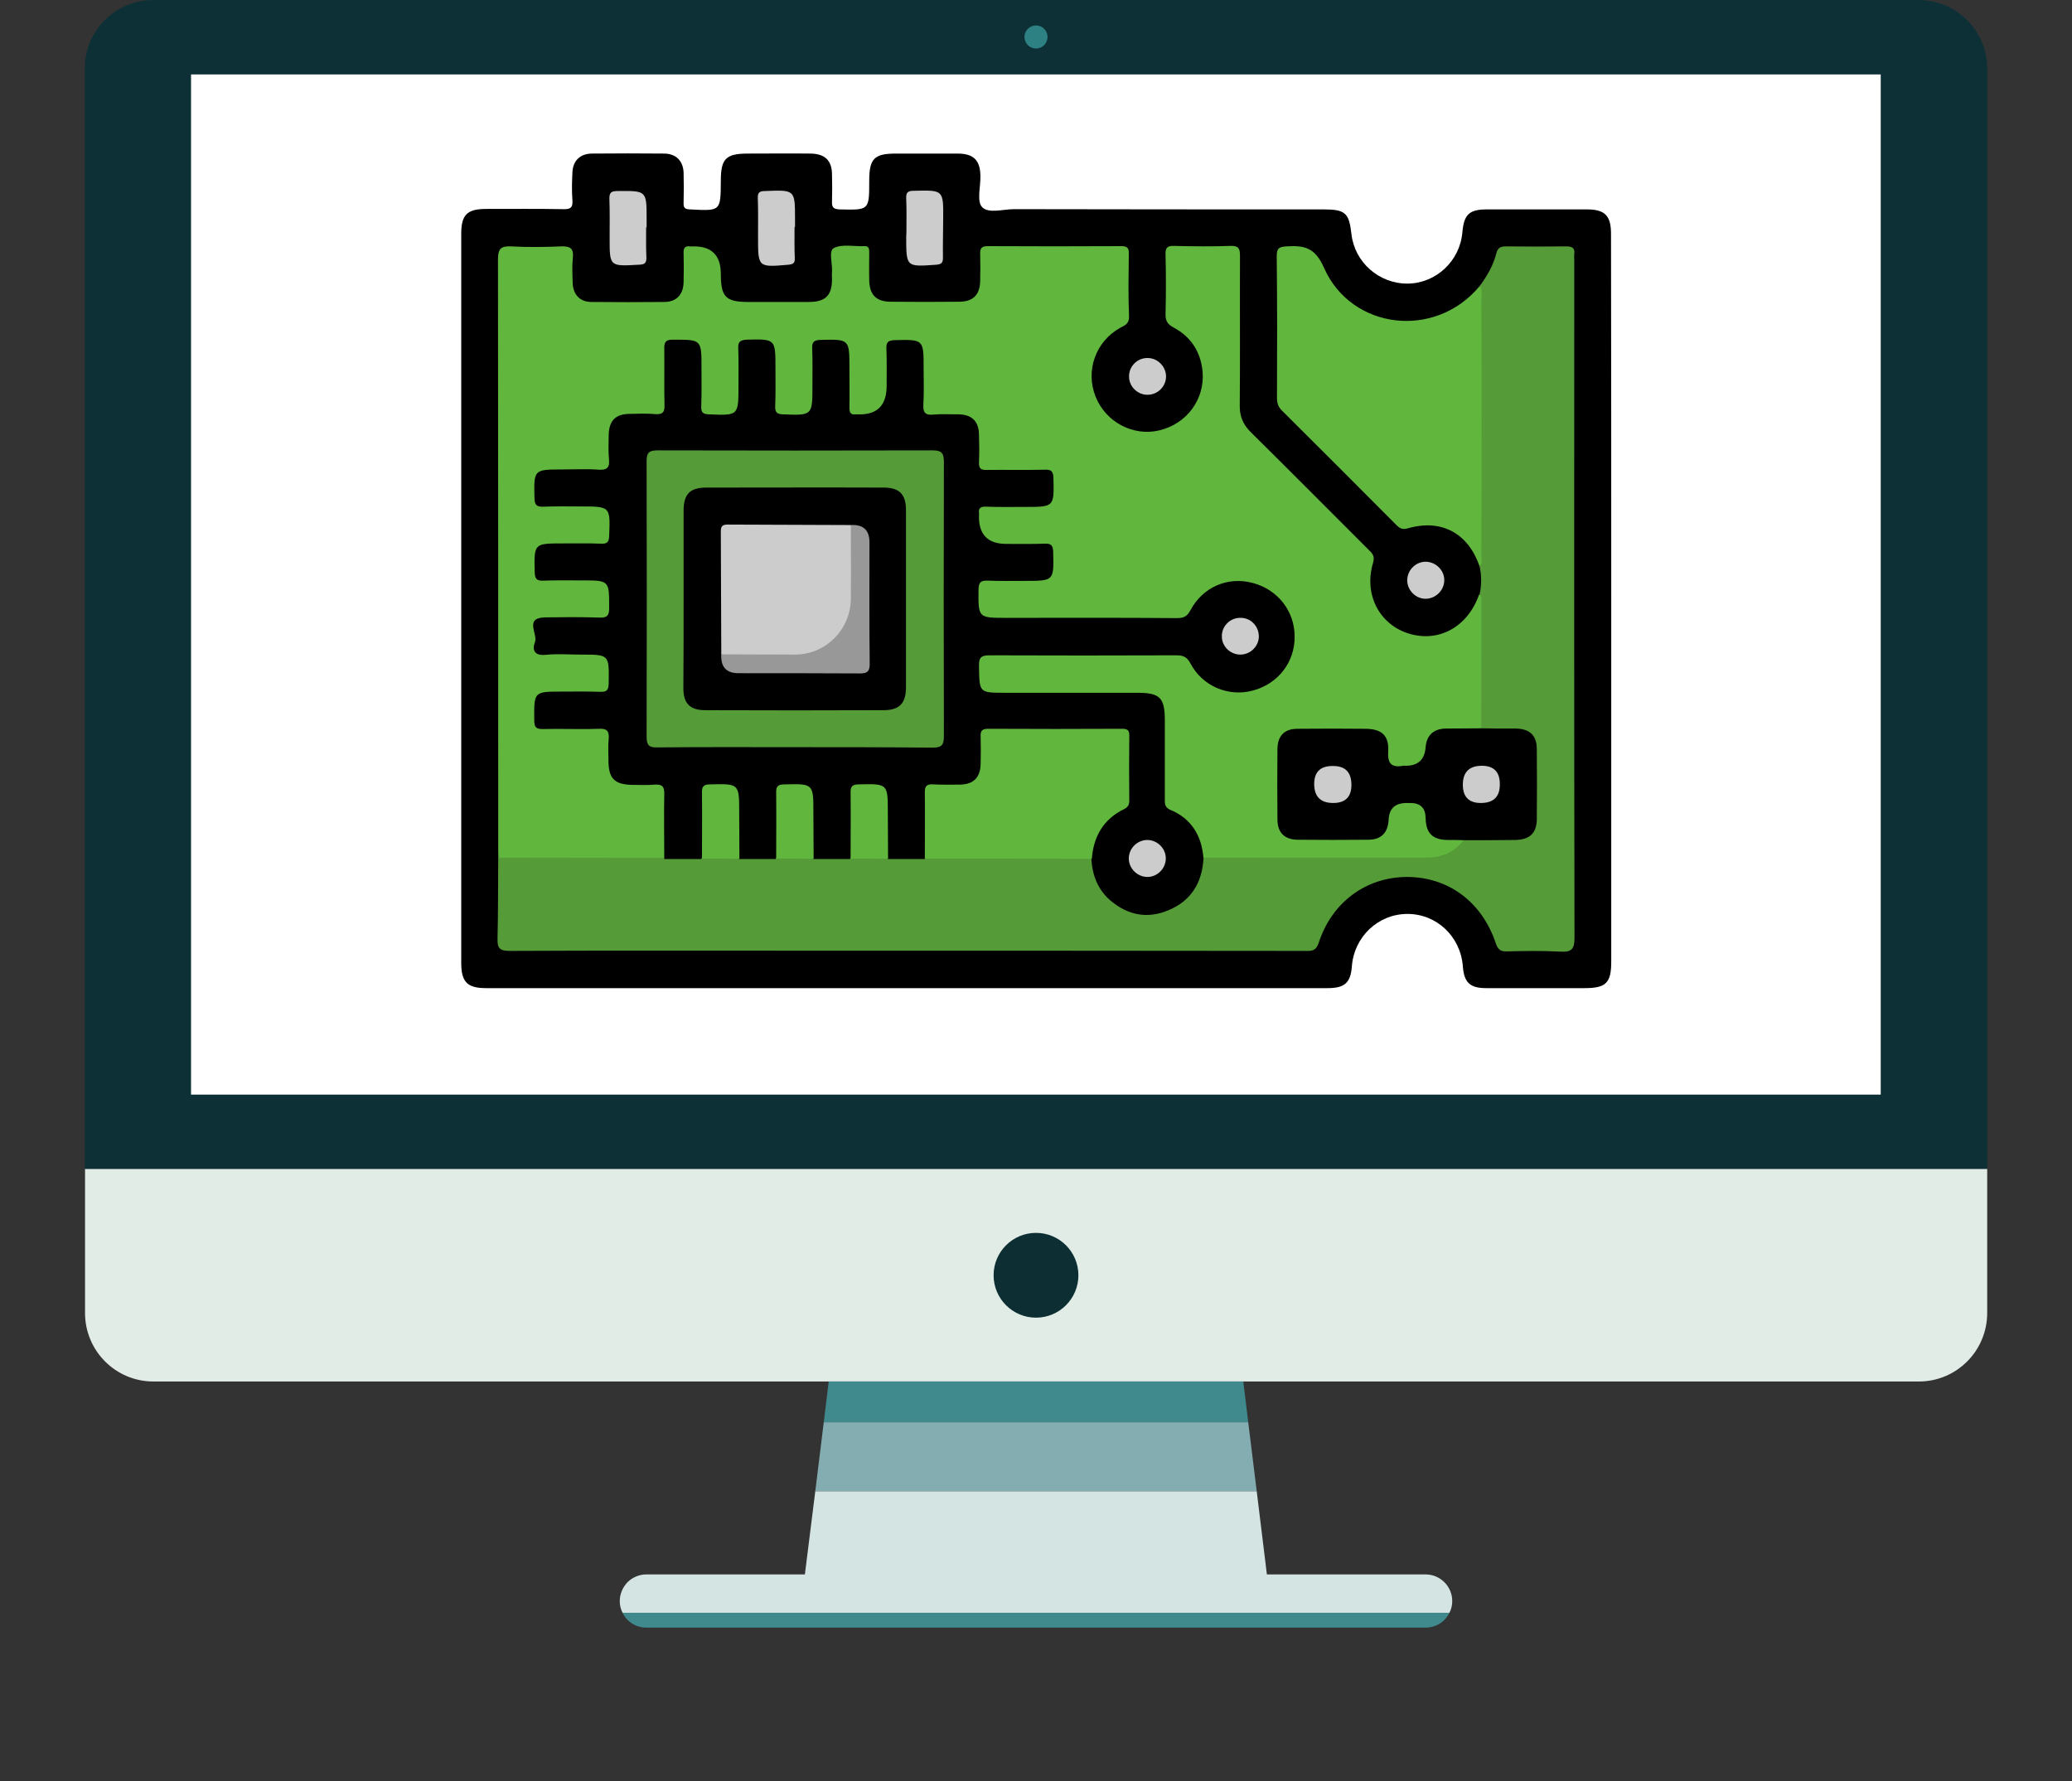 <?xml version="1.0" encoding="utf-8"?>
<!-- Generator: Adobe Illustrator 28.3.0, SVG Export Plug-In . SVG Version: 6.00 Build 0)  -->
<svg version="1.1" id="Calque_1" xmlns="http://www.w3.org/2000/svg" xmlns:xlink="http://www.w3.org/1999/xlink" x="0px" y="0px"
	 viewBox="0 0 879.6 756.1" style="enable-background:new 0 0 879.6 756.1;" xml:space="preserve">
<rect x="0" y="0" width="879.6" height="756.1" fill="#333333" stroke="none"/>
<style type="text/css">
	.st0{opacity:0.3;}
	.st1{fill:#E2ECE7;}
	.st2{fill:#0D3037;}
	.st3{fill:#FFFFFF;}
	.st4{fill:#0D2F33;}
	.st5{fill:#2E8183;}
	.st6{fill:#40898D;}
	.st7{fill:#83ADB1;}
	.st8{fill:#D4E4E2;}
	.st9{fill:#61B73E;}
	.st10{fill:#559B38;}
	.st11{fill:#CCCCCC;}
	.st12{fill:#989898;}
</style>
<g>
	<g>
		<g>
			<g>
				<g class="st0">
				</g>
				<path class="st1" d="M843.6,496.2v61.2c0,16.1-13,29.1-29,29.1H65.1c-16,0-29-13-29-29.1v-61.2H843.6z"/>
				<path class="st2" d="M843.6,29v467.2H36V29C36,13,49,0,65,0h749.4C830.5,0,843.6,13,843.6,29z"/>
				<rect x="81.1" y="31.6" class="st3" width="717.3" height="433.1"/>
				<circle class="st4" cx="439.8" cy="541.4" r="18"/>
				<circle class="st5" cx="439.8" cy="15.7" r="4.9"/>
				<g>
					<polygon class="st6" points="529.9,603.8 349.7,603.8 351.8,586.5 527.8,586.5 					"/>
					<polygon class="st7" points="533.5,633.1 346.1,633.1 349.7,603.8 529.9,603.8 					"/>
					<polygon class="st8" points="538,669.9 341.5,669.9 346.1,633.1 533.5,633.1 					"/>
				</g>
				<g>
					<path class="st6" d="M615.3,684.7c-0.5,1.1-1.3,2.1-2.1,3c-2,2-4.9,3.3-8,3.3H274.4c-4.4,0-8.3-2.5-10.1-6.3H615.3z"/>
					<path class="st8" d="M616.5,679.7c0,1.8-0.4,3.5-1.2,5h-351c-0.8-1.5-1.2-3.2-1.2-5c0-3.1,1.3-5.9,3.3-8c2-2,4.9-3.3,8-3.3
						h330.8C611.4,668.4,616.5,673.5,616.5,679.7z"/>
				</g>
			</g>
		</g>
	</g>
</g>
<g>
	<path id="path6" d="M684,254.7c0,51.2,0,102.4,0,153.5c0,9.1-2.2,11.3-11.3,11.3c-14,0-27.9,0-41.8,0c-6.9,0-9.4-2.4-9.9-9.3
		c-1-12.7-11.2-22.3-23.7-22.2c-12.3,0.1-22.4,9.7-23.4,22.1c-0.5,7.1-3,9.4-10.3,9.4c-119.1,0-238.2,0-357.3,0
		c-7.9,0-10.5-2.6-10.5-10.7c0-103.2,0-206.4,0-309.6c0-8,2.5-10.5,10.6-10.5c11,0,22-0.1,32.9,0.1c3.1,0.1,3.9-0.9,3.7-3.8
		c-0.3-3.9-0.2-7.9,0-11.8c0.2-4.9,3.2-7.9,8.1-8c10.3-0.1,20.6-0.1,31,0c4.9,0.1,7.9,3.1,8.1,8.1c0.1,4.2,0.1,8.5,0,12.8
		c-0.1,2.1,0.5,2.7,2.7,2.8c13.1,0.7,13,0.8,13.1-12.1c0-9.4,2.1-11.6,11.5-11.6c8.9,0,17.7-0.1,26.6,0c6.2,0.1,9.1,3,9.1,9
		c0.1,3.8,0.1,7.5,0,11.3c-0.1,2.4,0.5,3.3,3.2,3.4c12.6,0.3,12.6,0.4,12.6-12.1c0-9.5,2.1-11.6,11.4-11.6c8.7,0,17.4,0,26.1,0
		c6.8,0,9.6,2.8,9.7,9.5c0.1,4.6-1.6,10.7,0.7,13.2c2.7,2.9,8.9,0.9,13.6,0.9c43.8,0.1,87.6,0.1,131.4,0.1c9.2,0,10.8,1.5,11.8,10.4
		c1.3,12,11.7,21.2,23.9,21.1c12-0.1,22.2-9.6,23.2-21.8c0.7-7.6,2.9-9.7,10.5-9.7c14.1,0,28.2,0,42.3,0c7.7,0,10.3,2.6,10.3,10.4
		C684,151.1,684,202.9,684,254.7L684,254.7z"/>
	<path id="path8" class="st9" d="M211.6,364.5c-0.1-1.7-0.1-3.2-0.1-4.9c0-83.1,0-166.3-0.1-249.4c0-4.5,1.1-5.8,5.6-5.6
		c7,0.4,14.1,0.3,21.2,0c3.6-0.1,5.4,0.6,5,4.7c-0.4,3.6-0.2,7.2-0.1,10.8c0.2,5,3.1,8.1,8,8.1c10.3,0.1,20.6,0.1,31,0
		c5.2-0.1,8-3.2,8.1-8.5c0.1-4.1,0.1-8.2,0-12.3c-0.1-2.1,0.6-3.1,2.8-2.8c0.3,0.1,0.7,0,1,0c8-0.2,12,3.7,12,11.7
		c0,9.8,2.1,11.9,11.7,11.9c8.5,0,17.1,0,25.6,0c7.1,0,9.9-2.7,9.9-9.7c0-1-0.1-2,0-3c0.3-3.5-1.6-9,0.8-10.2
		c3.6-1.8,8.6-0.6,13-0.8c1.9-0.1,2,1.2,2,2.6c0,4-0.1,7.9,0,11.8c0.1,6.2,2.9,9.1,8.9,9.2c9.9,0.1,19.7,0.1,29.5,0
		c5.8-0.1,8.6-3,8.7-8.9c0.1-3.8,0.1-7.5,0-11.3c-0.1-2.4,0.5-3.4,3.2-3.4c18.9,0.1,37.7,0.1,56.6,0c2.6,0,3.4,0.7,3.3,3.3
		c-0.1,8.9-0.3,17.7,0.1,26.6c0.1,3.1-1.8,3.7-3.8,4.8c-10.4,5.8-14.8,18.2-10.4,29.2c4.3,10.8,16,17,27.1,14.3
		c11.7-2.8,19.4-13.3,18.3-25.1c-0.8-8.2-4.9-14.6-12.2-18.5c-2.8-1.5-3.6-3-3.5-6c0.2-8.3,0.2-16.7,0-25.1
		c-0.1-2.7,0.7-3.7,3.5-3.6c8,0.2,16.1,0.3,24.1,0c3.4-0.1,4,1.1,4,4.2c-0.1,21.2,0.1,42.3-0.1,63.5c-0.1,4.6,1.4,8.1,4.6,11.3
		c16.7,16.5,33.2,33.1,49.8,49.7c1.6,1.6,3.1,2.7,2.2,5.8c-4,13.3,2.5,26,14.9,30c12.9,4.1,25.3-2.7,30.1-16.5
		c2.2,0.5,2.2,2.3,2.2,3.8c0.2,16.8,0.4,33.6-0.1,50.5c0,0.8-0.3,1.6-0.7,2.3c-1.4,1.8-3.4,1.7-5.4,1.8c-2.9,0.1-5.9-0.1-8.9,0.1
		c-6.2,0.3-8.1,2.2-8.6,8.3c-0.5,6.7-1.1,7.3-8.1,7.4c-1.3,0-2.6,0.1-3.9,0c-5.4-0.2-6.2-1.1-6.7-6.3c-0.7-7.9-2.2-9.4-10.1-9.4
		c-8.3-0.1-16.7-0.1-25.1,0c-7,0.1-9.1,2.2-9.2,9.1c-0.1,8.7-0.1,17.3,0,26.1c0.1,7,2.1,9,9.3,9.1c8.7,0.1,17.3,0.1,26.1,0
		c6.5-0.1,8.5-2,9-8.4c0.5-6.5,1.2-7.1,7.7-7.3c1,0,2,0,3,0c7,0.1,7.5,0.6,8.1,7.4c0.5,6.2,2.3,8,8.5,8.3c2.4,0.1,5-0.5,6.9,1.7
		c-0.1,2.8-2.2,4.2-4.3,5.6c-4.3,2.7-9,3.7-14,3.7c-28.8,0-57.6,0-86.5,0c-2.2,0-4.6,0.2-6.7-1.1c-1.1-1.1-1.5-2.5-1.8-4
		c-1.5-6.7-5.2-12-11.2-15.5c-3.2-1.9-4.3-4.7-4.3-8.2c0-10.6,0.1-21.3,0-31.9c-0.1-8.1-2.1-10.1-10.3-10.1
		c-19.7-0.1-39.4,0-59.1-0.1c-8.7,0-9.4-0.7-9.4-9.7c0-1,0-2,0.1-3c0.3-4.8,1.4-5.8,6.3-6.2c1-0.1,2-0.1,3-0.1
		c24.3,0,48.6,0.1,72.8-0.1c5.2-0.1,8.7,1.4,11.8,6c6.8,10.3,19.6,12.7,29.5,6.4c9.5-6.1,13.1-18.7,8.1-28.6
		c-5.2-10.3-17.6-14.9-28.1-10.5c-4.6,1.9-8.1,5.1-10.5,9.3c-2,3.4-4.8,4.6-8.5,4.6c-25.7,0-51.5,0.1-77.3-0.1c-6,0-7-1.2-7.2-7.3
		c-0.3-10.8,0.2-11.4,11-11.4c5.1,0,10.2,0.1,15.3-0.1c4.6-0.1,5.2-0.8,5.2-6.2c0-5.5-0.5-6.3-5-6.3c-6.5-0.2-13.1,0.1-19.7-0.1
		c-5.5-0.1-6.5-1.3-6.7-6.7c-0.5-11.4,0-12,11.4-12c5.1,0,10.2,0.1,15.3-0.1c4.3-0.1,4.8-1,4.8-6.6c0-3.5-0.5-6.2-5-6.1
		c-6.5,0.1-13.1,0.1-19.7,0c-5.5-0.1-6.6-1.3-6.9-6.7c-0.1-3.2,0.1-6.5-0.1-9.9c-0.4-4.4-2.4-6.5-6.9-6.9c-3.6-0.4-7.2-0.1-10.8-0.2
		c-3.8-0.1-5.7-1.9-5.8-5.8c-0.1-6.5,0-13.1-0.1-19.7c-0.1-5.5-0.7-6-6.4-6c-5.6,0-6.2,0.6-6.3,6.2c-0.1,6.2,0.1,12.4-0.1,18.7
		c-0.2,5.2-1.3,6.3-6.5,6.5c-11.6,0.7-12.2,0.1-12.2-11.6c0-5.1-0.1-10.2,0-15.3c0.1-4.3-2.6-4.7-5.8-4.6c-3.2,0.1-6.9-0.7-6.9,4.6
		c0,6.7,0.1,13.4-0.1,20.2c-0.1,5.4-1.3,6.5-6.8,6.7c-11.3,0.5-11.9-0.1-11.9-11.5c0-5.1-0.1-10.2,0-15.3c0.1-5.1-3.4-4.6-6.7-4.7
		c-3.5-0.1-6.1,0.4-6,4.9c0.2,6.4,0.1,12.8,0,19.2c-0.1,6.2-1.1,7.2-7.1,7.4c-11.1,0.4-11.6-0.1-11.6-11.3c0-5.1,0.1-10.2-0.1-15.3
		c-0.1-4.4-1-4.8-6.5-4.9c-3.4,0-6.2,0.3-6.2,4.8c0.1,6.5,0.1,13.1-0.1,19.7c-0.1,5.8-1.3,6.7-7.1,6.9c-2.3,0.1-4.6,0-6.9,0.1
		c-7.5,0.1-9.5,2.2-9.6,9.8c0,1.5,0,3,0,4.4c-0.1,8.7-0.7,9.3-9.1,9.4c-5.6,0-11.2-0.1-16.7,0.1c-5.1,0.1-5.6,0.7-5.6,6.3
		s0.5,6.3,5.6,6.3c6.4,0.1,12.8-0.1,19.2,0.1c5.3,0.1,6.4,1.3,6.7,6.3c0.8,11.5-0.1,12.4-11.5,12.4c-4.9,0-9.9-0.1-14.8,0.1
		c-4.6,0.1-5.2,0.8-5.2,6.2c0,5.5,0.5,6.3,5,6.4c6.5,0.2,13.1-0.1,19.7,0.1c5.6,0.1,6.5,1.2,6.8,6.7c0.5,11.4-0.1,12-11.4,12
		c-5.1,0-10.2-0.1-15.3,0.1c-4.3,0.2-4.8,1-4.8,6.6c-0.1,3.5,0.5,6.2,5,6.1c6.4-0.1,12.8-0.1,19.2,0c6.2,0.1,7.1,1.2,7.4,7.1
		c0.4,11.2,0,11.6-11.3,11.6c-5.2,0-10.5,0.1-15.7,0c-4.4-0.1-4.5,2.8-4.4,6c0.1,3-0.5,6.6,4.3,6.7c6.7,0.1,13.4-0.1,20.2,0.1
		c5.7,0.1,6.7,1.3,7,7.1c0,0.3,0,0.7,0,1c-0.3,14,0,16.1,15.8,15.5c1.1-0.1,2.3,0.1,3.4,0.2c2.4,0.3,4,1.7,4.1,4.1
		c0.5,8.9,0.5,17.7,0,26.5c-0.1,1-0.5,1.9-1.3,2.6c-2.1,1.3-4.4,1.1-6.7,1.1c-19,0-38,0.1-57,0C216.2,366.1,213.6,366.4,211.6,364.5
		L211.6,364.5z"/>
	<path id="path10" class="st10" d="M628.8,309.2c0-17.7,0.1-35.4,0.1-53.1c0-1.3,0.3-2.6-0.8-3.7c0.9-4,0.9-8.1,0-12
		c-1.8-37.4-0.3-74.7-0.8-112.1c-0.1-2.3,0.5-4.6,0.8-6.8c3.1-4.2,5.8-8.7,7.1-13.9c0.6-2.4,1.8-3,4.1-3c8.5,0.1,17.1,0.1,25.6,0
		c2.4,0,3.8,0.6,3.4,3.3c-0.1,0.8,0,1.7,0,2.4c0,95.9-0.1,191.9,0.1,287.8c0,4.8-1.2,6.2-6,5.9c-7.5-0.4-15.1-0.3-22.6-0.1
		c-2.7,0.1-3.9-0.7-4.8-3.4c-5.9-17.7-20.2-28.2-37.8-28.2c-17.3,0.1-31.8,10.7-37.4,28c-1.1,3.4-3,3.5-5.8,3.4
		c-72.5-0.1-145-0.1-217.5-0.1c-40,0-80-0.1-120.1,0.1c-4,0-5.3-0.9-5.2-5.1c0.3-11.4,0.2-23,0.3-34.5c23.6,0,47.2,0.1,70.8,0.1
		c5-2.8,10.4-1.1,15.6-1.5c5.3-0.1,10.5-0.1,15.7,0c5.2-0.1,10.5-0.1,15.7,0c5.2-0.1,10.5-0.1,15.7,0c5.2-0.1,10.5-0.1,15.7,0
		c5.3-0.1,10.5-0.1,15.8,0c5.3-0.1,10.6-0.1,15.9,0c22-0.3,43.9-0.1,65.9-0.1c1.1,0,2.3,0.1,3.4,0.4c3.5,1.3,2.8,4.8,3.7,7.5
		c4.1,12.4,16,18.8,28.4,14.8c6.5-2.1,10.9-6.8,13.7-13.1c1.2-2.6,0.9-5.9,3-8.1c31.6,0,63.2,0.1,94.9,0c6.4,0,12.2-2.2,16.1-7.7
		c1.7-1.9,3.8-1.5,6-1.6c5.2-0.1,10.5,0.2,15.7-0.1c5-0.3,7.2-2.4,7.3-7.3c0.3-9.8,0.3-19.6,0-29.4c-0.1-5-2.4-6.9-7.3-7.3
		c-3.1-0.3-6.2,0-9.3-0.1C632.3,310.8,630.3,311,628.8,309.2L628.8,309.2z"/>
	<path id="path12" class="st9" d="M628.1,121.5c1.3,1.4,0.8,3.1,0.8,4.7c0.1,36.5,0.1,73,0,109.5c0,1.6,0.5,3.3-0.8,4.7
		c-4.9-14.1-16.2-20.2-30.5-16.1c-2.2,0.6-3.2,0.1-4.7-1.3c-16.2-16.3-32.4-32.5-48.7-48.7c-1.5-1.5-2.1-3.1-2.1-5.2
		c0.1-20.2,0.1-40.3-0.1-60.5c0-3.3,1.1-3.8,4.1-4c7.7-0.5,12.3,0.5,16.1,9.4C573.8,139.8,609.1,144.3,628.1,121.5L628.1,121.5z"/>
	<path id="path14" class="st11" d="M274.3,96.4c0,4.2-0.1,8.5,0.1,12.8c0.1,2.7-0.9,3.1-3.4,3.2c-12.2,0.7-12.2,0.7-12.2-11.2
		c0-5.6,0.1-11.2-0.1-16.7c-0.1-2.9,0.9-3.4,3.6-3.4c12.2-0.1,12.2-0.2,12.2,12v3.4H274.3L274.3,96.4z"/>
	<path id="path16" class="st11" d="M337.3,96.3c0,4.4-0.1,8.9,0.1,13.3c0.1,2.1-0.7,2.6-2.8,2.8c-12.8,1.1-12.8,1.1-12.8-11.6
		c0-5.6,0.1-11.2-0.1-16.7c-0.1-2.3,0.7-3,3-3c12.8-0.5,12.8-0.6,12.8,11.9v3.4L337.3,96.3L337.3,96.3z"/>
	<path id="path18" class="st11" d="M384.8,96.7c0-4.1,0.1-8.2-0.1-12.3c-0.1-2.3,0.3-3.4,3.1-3.4c12.7-0.3,12.7-0.5,12.6,12
		c0,5.4-0.2,10.8-0.1,16.2c0,2.2-0.4,3-2.9,3.2c-12.7,0.9-12.7,1-12.7-11.8C384.8,99.3,384.8,98,384.8,96.7z"/>
	<path id="path20" class="st11" d="M487.1,167.6c-4.2,0-7.8-3.5-7.8-7.7c-0.1-4.4,3.6-8.1,8.1-7.9c4.2,0.1,7.7,3.8,7.6,8
		S491.4,167.6,487.1,167.6z"/>
	<path id="path22" class="st11" d="M613.1,246.7c-0.2,4.2-3.9,7.6-8.1,7.5c-4.2-0.1-7.7-3.8-7.6-8c0.1-4.4,3.9-8,8.3-7.7
		C610,238.8,613.4,242.6,613.1,246.7z"/>
	<path id="path24" d="M510.9,364.5c-0.6,10.2-5.2,17.9-14.8,21.9c-8.9,3.8-17.3,2.2-24.7-4.1c-5.4-4.6-7.7-10.8-8.1-17.7
		c-1.5-1.9-1-4-0.5-6.1c1.7-6.3,5.4-11.2,10.8-14.7c2.5-1.7,4-3.6,4-6.7c-0.1-7.1-0.1-14.1,0-21.1c0.1-3.6-1.5-5-5-4.9
		c-16.7,0.1-33.4,0.1-50.1,0c-3.6,0-5.1,1.5-4.9,5c0.1,2.8,0.1,5.6-0.1,8.3c-0.4,6.6-3.6,9.8-10.1,10.3c-1.7,0.1-3.3,0.1-4.9,0.1
		c-5.7,0-8.5,2.9-8.5,8.7c0,5.1,0,10.1,0,15.2c0,2.1,0.1,4.3-1.5,6h-15.7c-1.8-1.9-1.5-4.2-1.6-6.5c-0.1-6.2,0.1-12.4-0.1-18.7
		c-0.1-4.4-0.8-4.8-6.5-4.8c-3.4-0.1-6.2,0.2-6.2,4.8c0.1,6.2,0.1,12.4,0,18.7c0,2.2,0.2,4.6-1.6,6.5h-15.6
		c-1.8-1.9-1.5-4.2-1.6-6.5c-0.1-6.2,0.1-12.4-0.1-18.7c-0.1-4.4-0.8-4.8-6.5-4.8c-3.4-0.1-6.2,0.2-6.2,4.8c0.1,6.2,0.1,12.4,0,18.7
		c0,2.2,0.2,4.6-1.6,6.5h-15.6c-1.8-1.9-1.5-4.2-1.6-6.5c-0.1-6.2,0.1-12.4-0.1-18.7c-0.1-4.4-0.8-4.8-6.5-4.8
		c-3.4-0.1-6.2,0.2-6.2,4.8c0.1,6.2,0.1,12.4,0,18.7c0,2.2,0.2,4.6-1.6,6.5c-5.2,0-10.5,0-15.6,0c0-9.2-0.2-18.4,0-27.6
		c0.1-3.4-1.1-4.2-4.2-4c-3.1,0.3-6.2,0.1-9.3,0.1c-7.6-0.1-10.2-2.6-10.2-10.5c0-3-0.2-6,0.1-8.9c0.3-3.4-0.7-4.6-4.2-4.4
		c-7.9,0.3-15.7-0.1-23.6,0.1c-3.2,0.1-3.8-0.9-3.8-3.9c-0.1-12-0.2-12,11.9-12c5.4,0,10.8-0.1,16.2,0.1c2.9,0.1,3.4-0.9,3.5-3.6
		c0.2-12.2,0.3-12.2-11.6-12.2c-5.1,0-10.2-0.4-15.2,0.1c-4.7,0.5-5.8-2.1-4.5-5.4c1.3-3.5-4.7-10.3,4.3-10.5
		c7.7-0.1,15.4-0.2,23.2,0.1c3.4,0.1,4-1.1,4-4.2c0-11.6,0.1-11.6-11.6-11.6c-5.4,0-10.8-0.1-16.2,0.1c-2.6,0.1-3.7-0.4-3.8-3.4
		c-0.3-12.4-0.4-12.4,11.9-12.4c5.4,0,10.8-0.1,16.2,0.1c2.4,0.1,3.4-0.4,3.5-3.2c0.5-12.6,0.6-12.6-12.2-12.6
		c-5.2,0-10.5-0.1-15.7,0.1c-2.6,0.1-3.7-0.5-3.8-3.4c-0.3-12.4-0.4-12.4,12-12.4c5.1,0,10.2-0.3,15.2,0.1c3.9,0.3,4.8-1.2,4.4-4.7
		c-0.3-3.2-0.1-6.5-0.1-9.9c0.1-6.2,2.9-9.1,9-9.1c3.6-0.1,7.2-0.2,10.8,0.1c3,0.2,4-0.7,3.9-3.8c-0.2-7.9,0-15.7-0.1-23.6
		c-0.1-3,0.4-4.3,3.9-4.2c11.9,0,11.9-0.1,11.9,12c0,5.4,0.1,10.8-0.1,16.2c-0.1,2.4,0.4,3.4,3.2,3.5c12.6,0.5,12.6,0.6,12.6-12.2
		c0-5.2,0.1-10.5-0.1-15.7c-0.1-2.6,0.5-3.6,3.4-3.8c12.4-0.3,12.4-0.4,12.4,12c0,5.4,0.1,10.8-0.1,16.2c-0.1,2.4,0.5,3.4,3.2,3.5
		c12.6,0.5,12.6,0.5,12.6-12.2c0-5.2,0.1-10.5-0.1-15.7c-0.1-2.6,0.5-3.6,3.4-3.7c12.4-0.3,12.4-0.4,12.4,12c0,5.6,0.1,11.2,0,16.7
		c0,2,0.4,3.2,2.7,2.9c0.1,0,0.3,0,0.5,0c8.4,0.4,12.6-3.6,12.6-12.1c0-5.2,0.1-10.5-0.1-15.7c-0.1-2.6,0.5-3.6,3.4-3.7
		c12.4-0.3,12.4-0.4,12.4,12c0,5.1,0.2,10.2-0.1,15.2c-0.2,3.3,0.6,4.8,4.2,4.4c3.6-0.3,7.2-0.1,10.8-0.1c5.6,0.1,8.5,3,8.6,8.5
		c0.1,3.9,0.2,7.9,0,11.8c-0.1,2.6,0.7,3.4,3.3,3.3c8.2-0.1,16.4,0.1,24.6-0.1c2.6-0.1,3.6,0.5,3.7,3.4c0.3,12.4,0.4,12.4-12,12.4
		c-5.6,0-11.2,0.1-16.7-0.1c-2-0.1-3.2,0.5-2.9,2.7c0.1,0.3,0,0.7,0,1c-0.2,8.1,3.7,12.1,11.6,12.1c5.4,0,10.8,0.1,16.2-0.1
		c2.6-0.1,3.6,0.5,3.7,3.4c0.3,12.4,0.4,12.4-12,12.4c-5.2,0-10.5,0.1-15.7-0.1c-2.9-0.1-3.9,0.5-4,3.7
		c-0.1,12.1-0.2,12.1,11.8,12.1c24.1,0,48.2-0.1,72.4,0.1c2.7,0,4.2-0.5,5.7-3.2c5.2-10,16-14.6,26.6-11.7
		c10.5,2.8,17.7,11.9,17.7,22.7c0.1,11-7.1,20.2-17.9,23c-10.3,2.7-21.2-1.9-26.3-11.5c-1.5-2.8-3-3.5-6-3.5
		c-26.4,0.1-52.8,0.1-79.2,0c-3.6,0-4.7,0.8-4.6,4.6c0.2,11.3,0,11.3,11.1,11.3c18.7,0,37.4,0,56.1,0c9.7,0,11.7,2.1,11.7,11.9
		c0,11,0,22,0,32.9c0,1.9-0.3,3.6,2.1,4.8C505.9,347.5,510.2,354.9,510.9,364.5L510.9,364.5z"/>
	<path id="path26" d="M628.8,309.2c4.9,0.1,9.8,0.1,14.7,0.1c5.9,0.1,8.9,2.9,8.9,8.7c0.1,10,0.1,20,0,29.9c-0.1,5.8-3,8.5-8.9,8.7
		c-7.2,0.1-14.4,0.1-21.6,0.1c-2.4-0.1-4.9-0.1-7.4-0.1c-6.4-0.1-9.2-2.9-9.3-9.4c-0.1-4.2-2.2-6.3-6.5-6.3c-0.5,0-1,0-1.5,0
		c-5,0-7.5,2.4-7.7,7.1c-0.3,5.5-3.1,8.5-8.7,8.5c-10,0.1-20,0.1-30,0c-5.5-0.1-8.5-3-8.5-8.6c-0.1-10-0.1-20,0-30
		c0.1-5.6,3-8.5,8.5-8.5c9.7-0.1,19.4-0.1,29,0c6.7,0.1,9.9,2.8,9.5,9.5c-0.3,5.2,1.3,7.1,6.4,6.2c0.3-0.1,0.7,0,1,0
		c5.3,0,8.1-2.6,8.5-7.9c0.4-4.9,3.2-7.7,8.3-7.9C618.7,309.2,623.7,309.3,628.8,309.2L628.8,309.2z"/>
	<path id="path28" class="st9" d="M392.6,364.5c0-9.3,0.1-18.7,0-28c-0.1-2.8,0.9-3.7,3.6-3.5c3.8,0.2,7.5,0.1,11.3,0.1
		c5.8-0.1,8.7-3,8.8-8.9c0.1-3.8,0.1-7.5,0-11.3c-0.1-2.4,0.3-3.5,3.2-3.5c19,0.1,38,0.1,57,0c2.5,0,3,1,2.9,3.2
		c-0.1,9-0.1,18,0,27.1c0,1.8-0.4,2.9-2.2,3.8c-8.7,4.2-13,11.6-13.7,21.1C439.8,364.5,416.2,364.5,392.6,364.5L392.6,364.5z"/>
	<path id="path30" class="st9" d="M298,364.5c0-9.3,0.1-18.7,0-27.9c-0.1-2.7,0.7-3.6,3.5-3.6c12.3-0.3,12.3-0.3,12.3,12
		c0,6.5,0.1,13.1,0.1,19.6C308.6,364.5,303.3,364.5,298,364.5L298,364.5z"/>
	<path id="path32" class="st9" d="M329.5,364.5c0-9.3,0.1-18.7,0-27.9c-0.1-2.7,0.7-3.6,3.5-3.6c12.3-0.3,12.3-0.3,12.3,12
		c0,6.5,0.1,13.1,0.1,19.6C340.2,364.5,334.9,364.5,329.5,364.5L329.5,364.5z"/>
	<path id="path34" class="st9" d="M361.1,364.5c0-9.3,0.1-18.7,0-27.9c-0.1-2.7,0.7-3.6,3.5-3.6c12.3-0.3,12.3-0.3,12.3,12
		c0,6.5,0.1,13.1,0.1,19.6C371.7,364.5,366.4,364.5,361.1,364.5L361.1,364.5z"/>
	<path id="path36" class="st10" d="M337.1,317.2c-19.3,0-38.7-0.1-58,0.1c-3.6,0.1-4.6-0.9-4.6-4.6c0.1-39,0.1-78,0-117
		c0-3.8,1.3-4.5,4.8-4.5c38.8,0.1,77.7,0.1,116.5,0c3.8,0,4.9,1,4.9,4.9c-0.1,38.8-0.1,77.7,0,116.5c0,4.1-1.3,4.8-5,4.8
		C376.1,317.2,356.6,317.2,337.1,317.2L337.1,317.2z"/>
	<path id="path38" class="st11" d="M534.4,270c0.1,4.2-3.4,7.8-7.7,7.9c-4.2,0.1-7.9-3.3-8-7.5c-0.2-4.4,3.4-8.2,7.9-8.1
		C530.8,262.2,534.3,265.7,534.4,270z"/>
	<path id="path40" class="st11" d="M494.9,364.6c-0.1,4.2-3.6,7.7-7.8,7.7c-4.4,0-8.1-3.8-7.9-8.2c0.2-4.2,3.8-7.6,8.1-7.5
		C491.6,356.8,495,360.4,494.9,364.6L494.9,364.6z"/>
	<path id="path42" class="st11" d="M573.7,333.3c0,5-2.6,7.6-7.7,7.6c-5.4,0-8.1-2.7-8.1-8.1c0-5,2.6-7.6,7.7-7.6
		C571.1,325.1,573.7,327.8,573.7,333.3z"/>
	<path id="path44" class="st11" d="M628.6,340.9c-5,0-7.6-2.6-7.6-7.7c0-5.4,2.7-8.1,8.1-8.1c5,0,7.6,2.6,7.6,7.7
		C636.8,338.2,634.1,340.9,628.6,340.9z"/>
	<path id="path46" d="M290.2,254.3c0-12.4,0-24.9,0-37.4c0-7.1,2.6-9.9,9.7-9.9c25.1,0,50.1-0.1,75.2,0c6.7,0,9.5,2.8,9.5,9.6
		c0,25.1,0,50.1,0,75.2c0,6.8-2.8,9.7-9.5,9.7c-25.3,0.1-50.5,0.1-75.7,0c-6.4,0-9.3-2.8-9.3-9.3
		C290.2,279.5,290.2,266.9,290.2,254.3L290.2,254.3z"/>
	<path id="path48" class="st11" d="M306.2,277.8c-0.1-17.4-0.1-34.7-0.2-52.1c0-2.4,0.7-3,3-3c17.4,0.1,34.7,0.1,52.1,0.2
		c1.7,1.7,1.5,3.9,1.5,6c0.1,8.3,0.1,16.7,0,25.1c-0.3,14.4-11,25.1-25.3,25.3c-8.3,0.1-16.7,0.1-25.1,0
		C310.1,279.3,307.8,279.5,306.2,277.8L306.2,277.8z"/>
	<path id="path50" class="st12" d="M306.2,277.8c10.5,0,21,0.1,31.5,0.1c12.9-0.1,23.3-10.6,23.5-23.5c0.1-10.5,0-21,0-31.5
		c5.3-0.3,7.9,2.2,7.9,7.3c0,17.2-0.1,34.4,0.1,51.6c0,3.2-0.9,4.1-4.1,4.1c-17.2-0.1-34.4-0.1-51.6-0.1
		C308.3,285.8,305.9,283.1,306.2,277.8L306.2,277.8z"/>
</g>
</svg>
